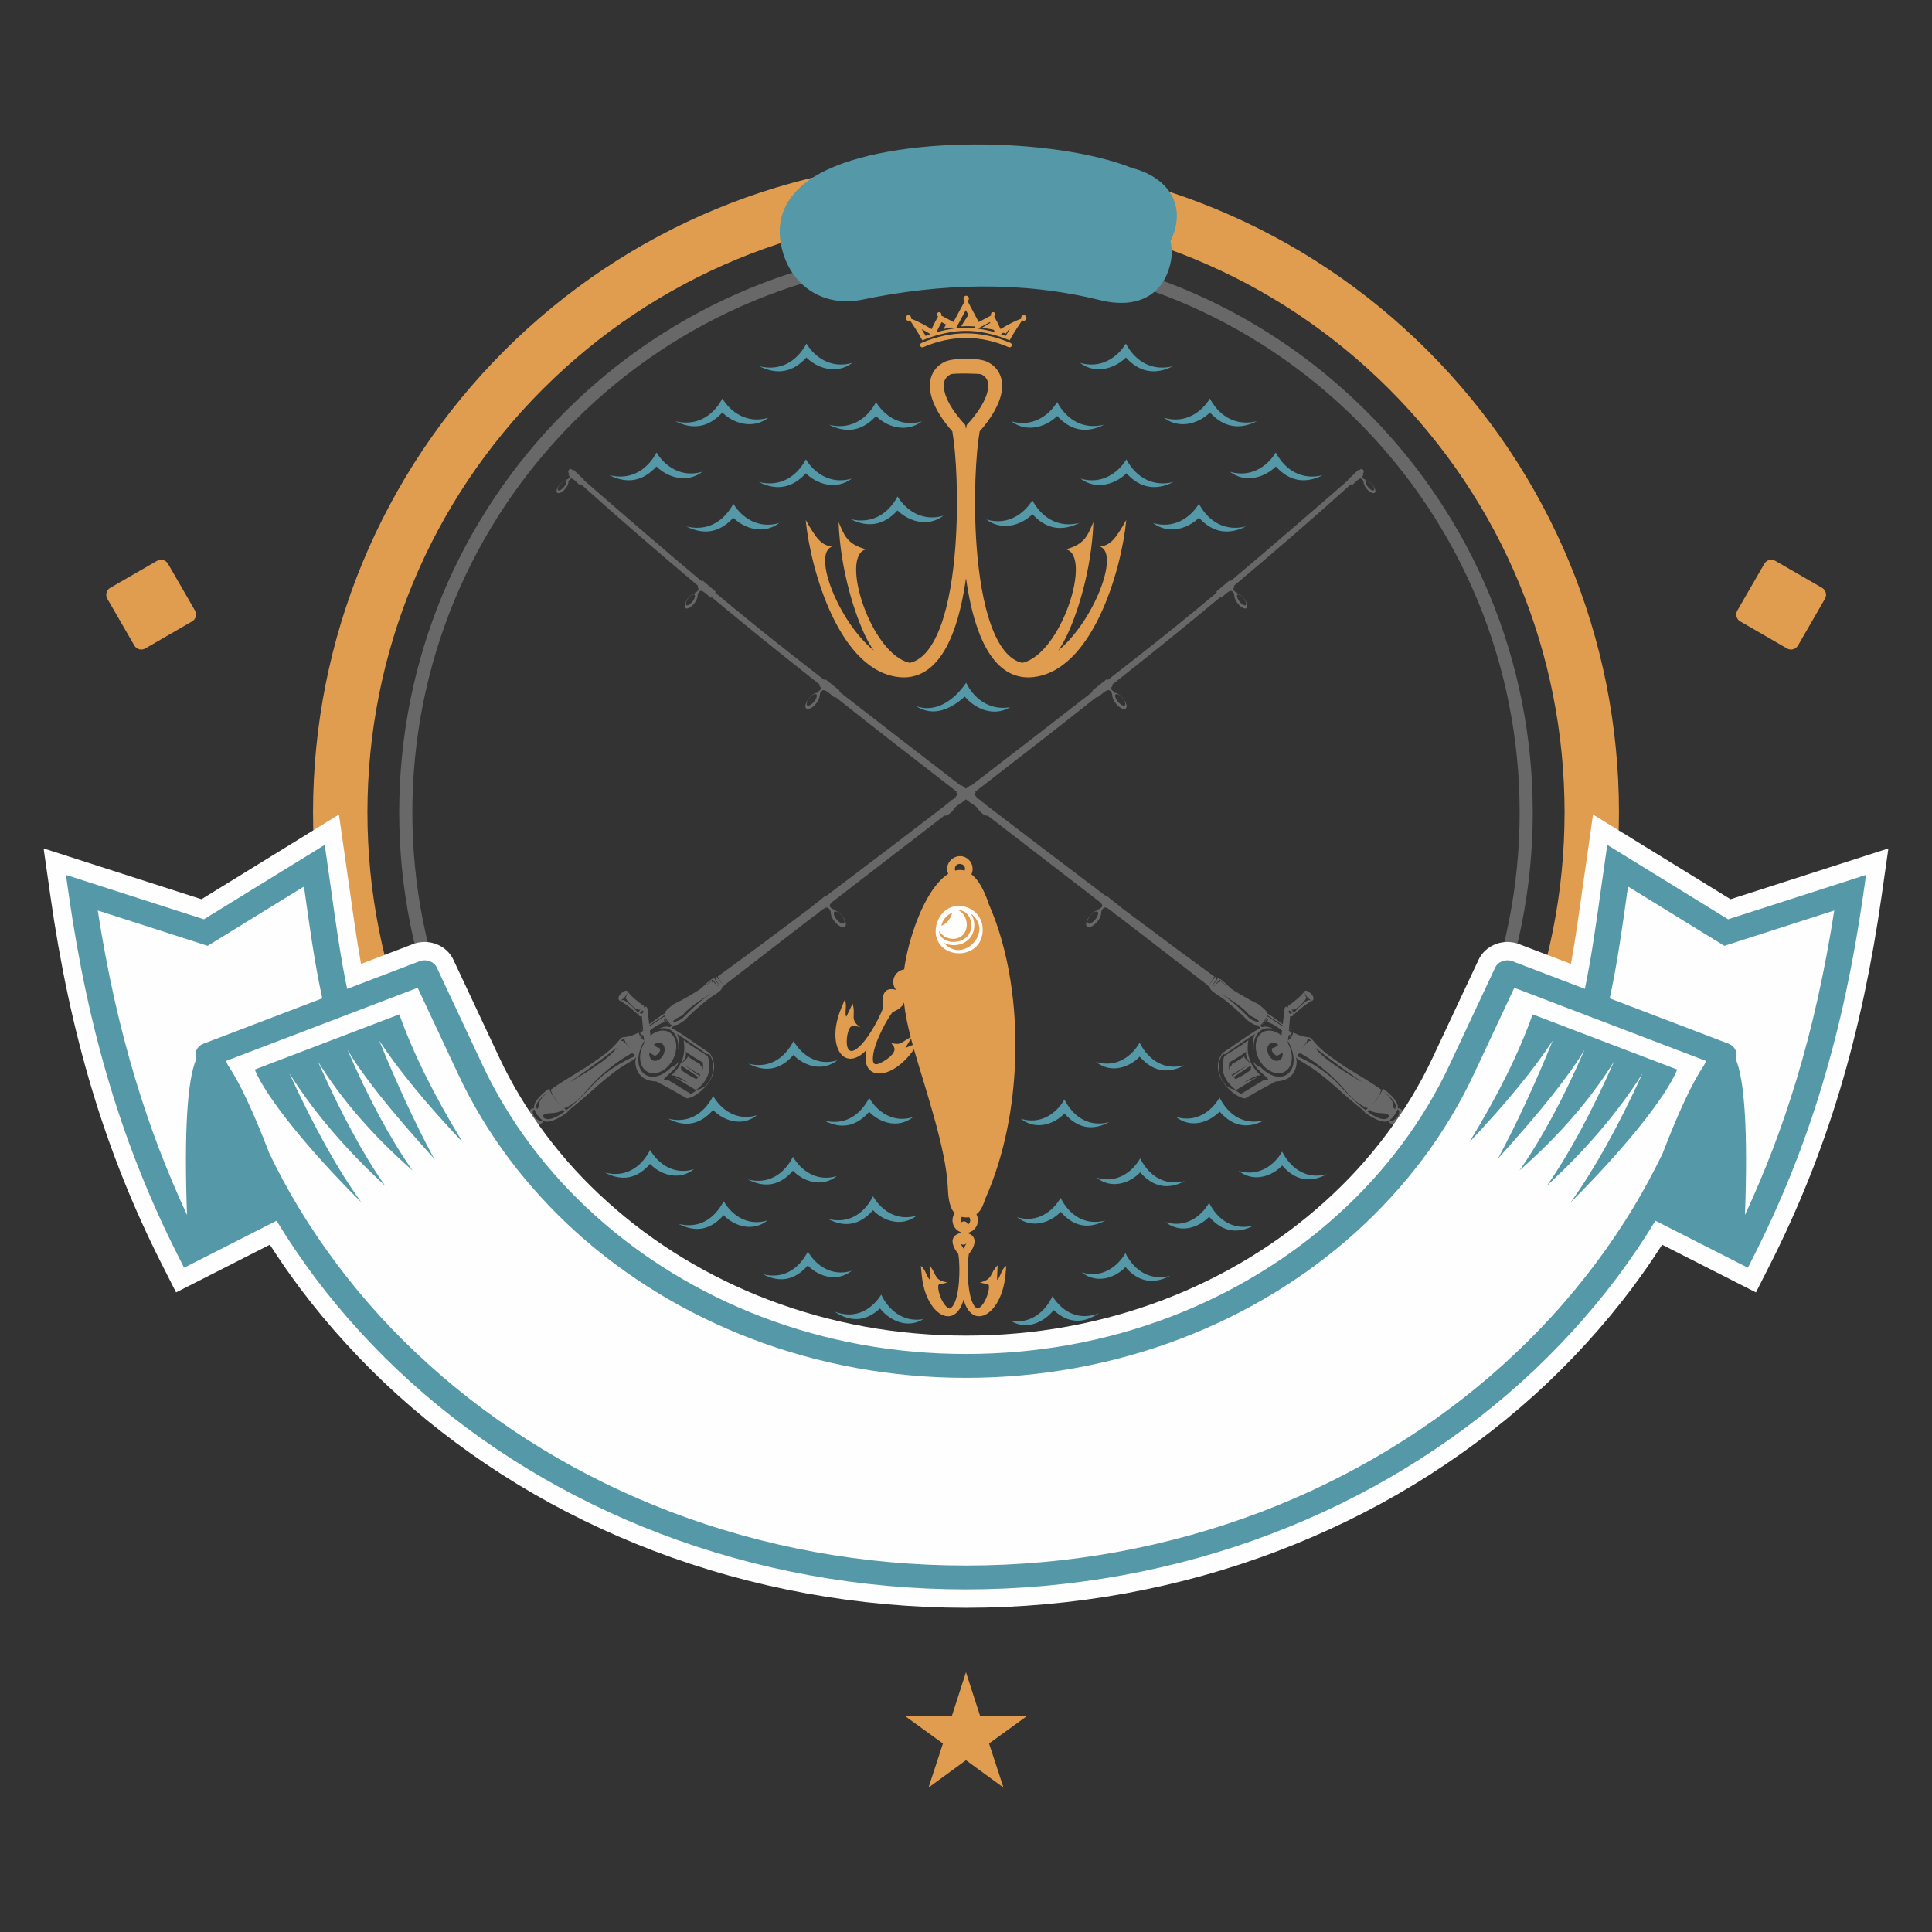 <?xml version="1.0" encoding="UTF-8"?> <!-- Creator: CorelDRAW 2019 (64-Bit Not for commercial use) --> <svg xmlns="http://www.w3.org/2000/svg" xmlns:xlink="http://www.w3.org/1999/xlink" xmlns:xodm="http://www.corel.com/coreldraw/odm/2003" xml:space="preserve" width="12in" height="12in" version="1.1" style="shape-rendering:geometricPrecision; text-rendering:geometricPrecision; image-rendering:optimizeQuality; fill-rule:evenodd; clip-rule:evenodd" viewBox="0 0 12000 12000"><rect x="0" y="0" width="12000" height="12000" fill="#333333" stroke="none"/> <defs> <style type="text/css"> <![CDATA[ .fil3 {fill:#FEFEFE} .fil2 {fill:#E19D4F} .fil0 {fill:#686868} .fil1 {fill:#5598A8} ]]> </style> </defs> <g id="Layer_x0020_1">  <g id="_2499422497184"> <path class="fil0" d="M3568.36 7477.76c-647.12,-647.07 -1007.17,-1516.5 -1007.17,-2431.63 0,-915.08 360.04,-1784.73 1007.17,-2431.64 646.91,-647.07 1516.35,-1007.32 2431.64,-1007.32 915.08,0 1784.51,360.25 2431.63,1007.32 646.91,646.91 1007.17,1516.56 1007.17,2431.64 0,915.13 -360.25,1784.56 -1007.17,2431.63 -647.12,647.07 -1516.56,1007.17 -2431.63,1007.17 -915.29,0 -1784.73,-360.09 -2431.64,-1007.17zm2431.64 1088.79c936.9,0 1827.04,-368.65 2489.22,-1031.2 662.55,-662.39 1030.99,-1552.32 1030.99,-2489.22 0,-937.11 -368.44,-1827.04 -1030.99,-2489.38 -662.18,-662.39 -1552.32,-1031.26 -2489.22,-1031.26 -936.9,0 -1827.04,368.87 -2489.43,1031.26 -662.34,662.34 -1030.99,1552.27 -1030.99,2489.38 0,936.9 368.65,1826.83 1030.99,2489.22 662.39,662.39 1552.53,1031.2 2489.43,1031.2l0 0z"></path> <path class="fil1" d="M4928.91 6465.95c47.5,82.94 145.92,158.96 272.45,119.45 -95.2,75.65 -210.58,32.44 -273.03,-32.81 -80.3,91.87 -173.49,109.99 -279.58,54.05 119.87,31.48 220.89,-25.52 280.16,-140.69zm189.87 493.7c119.87,31.7 220.67,-25.52 279.95,-140.53 47.7,82.94 145.92,158.81 272.5,119.45 -95.04,75.5 -210.43,32.23 -272.87,-32.96 -80.3,91.87 -173.5,109.94 -279.58,54.04l0 0zm-689.18 -152.26c47.71,82.89 145.71,158.96 272.45,119.45 -95.04,75.5 -210.58,32.23 -273.03,-32.81 -80.3,91.87 -173.5,109.78 -279.58,53.89 119.87,31.65 220.67,-25.57 280.16,-140.53l0 0zm495.92 377.58c47.71,82.94 145.92,158.81 272.66,119.45 -95.2,75.65 -210.58,32.44 -273.03,-32.81 -80.3,91.93 -173.5,109.78 -279.58,54.05 119.87,31.54 220.67,-25.68 279.95,-140.69l0 0zm-430.73 275.83c47.76,82.94 145.97,158.96 272.5,119.45 -95.25,75.7 -210.58,32.44 -273.03,-32.81 -80.35,91.93 -173.5,109.78 -279.58,54.04 119.87,31.54 220.89,-25.67 280.11,-140.69l0 0zm243.07 453.29c119.82,31.65 220.67,-25.57 279.9,-140.53 47.76,82.89 145.97,158.76 272.71,119.45 -95.26,75.5 -210.64,32.23 -273.08,-32.96 -80.3,91.87 -173.5,109.94 -279.53,54.05l0 0zm404.79 -343.14c120.03,31.7 220.83,-25.52 280.11,-140.53 47.7,82.73 145.97,158.96 272.5,119.29 -95.26,75.65 -210.64,32.44 -272.87,-32.81 -80.52,91.87 -173.71,109.94 -279.74,54.04l0 0zm-1384.58 -287.56c106.03,55.89 199.22,37.83 279.58,-54.05 62.44,65.19 177.78,108.46 272.81,32.76 -126.53,39.52 -224.74,-36.51 -272.44,-119.45 -59.28,115.17 -160.08,172.22 -279.95,140.74l0 0zm1977.45 909.85c-101.38,63.4 -212.85,6.34 -269.49,-66.14 -87.8,81.25 -182.27,87.75 -283.33,19.18 116.86,46.07 222.36,1.85 290.94,-105.08 40.63,88.12 132.19,175.71 261.88,152.04l0 0z"></path> <path class="fil2" d="M5779.48 2075.67c-10.25,3.54 -20.13,7.08 -30.01,10.83 -7.98,-14.16 -16.38,-28.16 -25.15,-42.11 18.86,9.67 37.46,20.29 55.16,31.28zm96.73 -59.81l-27.74 -14.9c-3.01,5.02 -5.81,10.25 -8.4,15.27 -8.56,15.48 -16.01,31.33 -23.3,47.55l0 0c35.02,-9.88 71.21,-17.91 107.14,-22.4l-13.79 -7.24c-16.59,2.59 -33.18,5.76 -49.56,9.67l0 -0.16c5.02,-9.51 10.09,-18.65 15.64,-27.79l0 0zm138.47 -60.17l-15.8 -29.64 -61.71 113.85c20.5,-2.22 40.84,-3.33 60.97,-3.17 20.13,-0.16 40.63,0.95 61.28,3.17l-6.71 -12.47c-9.51,-0.58 -19.02,-1.11 -28.32,-1.32 -18.07,-0.58 -36.56,-0.21 -54.78,0.95l45.06 -71.37 0 0zm136.46 50.08l-2.64 -5.02 -75.81 40.63c35.77,4.49 71.9,12.52 106.98,22.4l-0.21 0c-2.22,-5.07 -4.49,-10.09 -6.71,-15.11 -24.99,-6.18 -47.34,-8.56 -74.39,-12.47l52.78 -30.43 0 0zm96 66.57c5.55,-7.82 11.15,-15.85 16.74,-23.67 2.8,-1.69 5.6,-3.01 8.19,-4.49 -8.72,14 -17.33,28.16 -25.52,42.32 -9.88,-3.75 -19.76,-7.29 -29.8,-10.83 4.81,-2.96 9.88,-6.13 14.9,-9.09 5.02,2.01 10.41,3.91 15.48,5.76l0 0zm112.37 -115.01c9.3,0.37 16.75,8.4 16.38,18.07 -0.37,9.51 -8.35,17.17 -17.7,16.8 -3.33,0 -6.5,-1.11 -9.14,-3.17 -16.38,24.25 -50.3,75.12 -78.24,124.68 -95.62,-39.67 -191.41,-59.28 -270.65,-58.32 -78.98,-0.74 -174.98,18.81 -271.18,58.54 -27.37,-49.77 -60.76,-100.64 -76.97,-124.68 -2.75,2.01 -6.5,3.12 -10.25,3.12 -9.3,-0.16 -16.74,-8.35 -16.37,-18.07 0.37,-9.51 8.19,-17.12 17.7,-16.75 9.3,0.37 16.8,8.19 16.22,17.86 0,1.53 -0.21,3.01 -0.58,4.49 55.95,19.6 127.69,64.51 127.69,64.51 17.54,-39.73 30.01,-60.02 40.41,-79.04 -4.44,-2.43 -7.61,-7.29 -7.24,-12.84 0.16,-7.66 6.5,-13.84 14.16,-13.63 7.66,0.21 13.42,6.71 13.21,14.53 -0.16,2.27 -0.74,4.28 -1.64,5.97l76.76 41 70.84 -131.02c-5.44,-2.96 -8.77,-8.93 -8.61,-15.64 0.21,-9.72 8.24,-17.17 17.54,-16.96 9.3,0.37 16.8,8.4 16.43,18.07 -0.21,6.34 -3.75,11.73 -8.77,14.53l69.52 131.02 77.13 -41c-1.11,-2.06 -1.69,-4.49 -1.48,-6.87 0.16,-7.66 6.5,-13.84 14.16,-13.63 7.45,0.21 13.42,6.71 13.2,14.37 -0.16,5.39 -3.17,9.67 -7.45,12.1 10.25,18.81 22.56,39.31 39.52,78.82 0,0 72.32,-44.91 128.43,-64.3 -0.58,-1.85 -0.74,-3.7 -0.74,-5.6 0.53,-9.67 8.19,-17.33 17.7,-16.96l0 0zm-83.31 172.81c-91.87,-39.73 -184.11,-59.49 -276.04,-59.49 -92.03,0 -184.33,19.76 -276.57,59.65 -7.08,2.96 -10.62,11.36 -7.45,18.65 2.8,7.24 10.99,10.62 18.07,7.61 88.54,-38.2 177.24,-57.37 265.79,-57.37 88.49,0 176.87,19.18 265.21,57.37 7.08,3.01 15.27,-0.37 18.28,-7.61 2.96,-7.29 -0.21,-15.69 -7.29,-18.81l0 0z"></path> <path class="fil0" d="M8632.34 6956.48c20.5,-15.11 39.52,-41.21 47.33,-63.93 3.01,0 2.43,-2.06 8.03,2.22 5.39,4.28 4.49,27.2 -10.09,45.28 -14.32,18.12 -37.09,24.46 -42.11,20.34 -5.23,-3.91 -2.43,-2.22 -3.17,-3.91zm-513.99 -508.07c21.61,5.76 25.89,21.08 25.89,21.08 -12.1,-13.05 -25.73,2.96 -67.31,54.78 31.91,-40.1 52.41,-68.57 41.42,-75.86l0 0zm388.2 444.3c40.05,36.19 110.89,7.08 122.83,41.42 -21.82,36.13 -82.2,10.41 -136.83,-30.96l14 -10.46 0 0zm87.96 -111.05c51.61,35.39 65.98,64.82 68.94,69.68 7.29,11.36 7.66,24.25 0.95,38.41 -25.89,-23.3 14.16,-40.26 -69.89,-108.09l0 0zm-508.23 -234.68c108.62,62.66 183.96,133.08 232.56,184.54 52.78,55.52 97.68,120.03 167.95,147.98 2.96,1.32 5.97,2.43 9.14,3.33l-14 12.52c-63.19,-48.29 -131.02,-120.98 -166.63,-158.96 -86.48,-92.46 -203.87,-153.95 -259.61,-176.35 7.45,-16.96 17.54,-21.24 30.59,-13.05l0 0zm-514.04 -453.81c-14.74,19.97 -28.53,29.64 -37.62,36.19 14.32,-12.68 34.81,-37.88 37.46,-46.81 18.23,14.9 36.35,31.12 54.2,48.44 -31.12,-25.52 -46.76,-38.2 -46.76,-38.2 1.11,9.35 -8.77,9.88 -7.29,0.37l0 0zm359.35 465.02c13.42,-6.34 24.94,-13.63 34.66,-21.82 2.43,15.32 -0.21,30.01 -8.4,40.26 -15.64,19.6 -45.49,15.85 -66.72,-8.4 -21.45,-24.2 -25.89,-59.59 -10.41,-79.35 13.58,-17.17 38.2,-16.43 58.48,0.37 -9.67,10.25 -22.56,17.7 -38.2,22.35 -4.28,18.65 5.97,34.13 30.59,46.59l0 0zm197.38 -347.04c-11.94,1.11 -69.9,47.7 -89.28,78.67 -7.45,-4.65 -14.9,-13.21 -17.33,-19.39 23.67,8.93 72.85,-39.15 92.4,-72.11 -6.5,-12.31 -11.15,-23.3 -9.83,-32.65 0.9,14.95 27.21,46.6 43.8,47.39 0,0 -6.34,2.96 -19.76,-1.9l0 0zm-111.1 87.43c-5.23,-2.43 -11.57,-5.81 -15.85,-15.11 6.92,-7.45 8.56,-9.3 7.82,-8.19 4.86,8.19 10.46,11.57 16.43,15.64 0,0 -4.65,3.17 -8.4,7.66l0 0zm-248.62 320.37c1.48,8.03 1.69,14.74 -0.37,22.19 -4.12,15.48 -77.19,52.57 -93.78,61.7 -13.79,-12.89 -21.61,-19.6 -30.38,-33.18 1.9,2.22 3.75,4.28 5.6,6.34l102.91 -63.03 -96.36 68.41c2.8,2.43 5.97,4.49 8.93,6.34 41.94,-27.58 85.9,-59.12 103.44,-68.79l0 0zm-41.37 -57.8c0,0 -27.79,22.56 -77.71,48.66 -1.32,0.74 4.65,3.91 -2.06,9.14 -6.34,5.02 -7.45,0.58 -7.82,1.48 -3.38,13.05 -3.54,27.42 1.11,43.27 -7.82,-22.93 -11.57,-40.1 -5.76,-64.87 70.43,-40.05 104.34,-66.73 104.34,-66.73 -5.02,38.41 14.16,48.45 27.21,78.82 -16.22,-26.46 -36.51,-32.22 -39.31,-49.76l0 0zm1.85 160.87l84.05 -33.76c0,0 -45.49,27.42 -136.25,82.05 -76.24,-56.48 -100.65,-126.74 -73.22,-210.64 35.24,-22.93 88.33,-53.83 149.46,-98.21 -15.85,90.24 13.42,161.61 76.61,217.5 0,0 -11.94,1.48 -20.87,1.69 -9.67,4.07 -44.01,16.22 -79.77,41.37l0 0zm87.22 -375.73c-4.12,1.69 -15.48,-0.58 -31.85,-7.66 -14.37,-5.97 -26.31,-14.53 -34.29,-23.67 -77.19,-79.19 -126.74,-116.86 -168.48,-144.59 97.26,59.28 156.54,104.34 177.77,135.67 13.26,6.13 24.25,11.73 33.39,16.75 16.75,9.72 24.57,16.8 25.15,20.71 -0.58,1.11 -1.11,1.85 -1.69,2.8l0 0zm182.85 118.71c9.3,18.81 16.59,35.24 22.72,49.77 52.93,151.36 -71.38,239.11 -194,112 -10.99,0.58 -25.94,-10.25 -44.17,-32.44 3.7,21.29 31.12,53.31 81.99,96.57 17.54,16.75 12.1,22.56 -16.38,17.33 0,0 -45.49,27.74 -136.46,83.31 13.79,15.27 -16.59,-2.43 -48.44,-24.25 -12.68,-1.32 -36.72,-12.84 -50.14,-25.52 -7.45,-8.77 -14.37,-18.07 -20.5,-28.31 -5.02,-8.4 -9.72,-17.17 -13.63,-26.31 -17.11,-44.69 -14.53,-94.09 9.14,-133.08 10.25,-9.3 15.48,-10.78 15.85,-4.07 116.12,-82.94 190.08,-128.43 190.08,-128.43 -14.16,24.04 -16.59,65.24 -8.35,101.01 -9.51,-94.3 48.23,-157.65 123.2,-129.91 -29.27,-16.38 -47.92,-20.29 -70.63,-12.47l-15.11 -10.46c13.42,-7.24 45.12,-48.61 48.44,-63.19 0,0 31.12,21.82 93.35,61.92l-0.74 6.87 -90.92 -61.49c-8.77,17.7 -22.19,35.61 -40.1,53.67 10.46,-7.82 21.45,-19.39 38.04,-40.63 2.43,-4.28 6.34,5.76 -2.8,20.71 30.22,8.72 65.78,30.91 92.82,53.31l-3.38 31.28c-47.7,-40.05 -106.19,-42.11 -138.47,-1.69 -36.5,46.07 -25.73,129.54 24.41,186.59 50.13,56.85 120.4,65.78 156.96,19.76 30.91,-38.99 27.94,-104.55 -3.91,-158.44l1.11 -13.42 0 0zm-1227.46 -778.46c16.59,-19.6 36.5,-30 45.12,-23.14 8.19,6.92 1.63,28.69 -14.95,48.29 -16.38,19.92 -36.51,30.17 -44.91,23.3 -8.19,-6.92 -1.69,-28.53 14.74,-48.45l0 0zm-893.31 -688.86c15.32,-19.39 34.13,-29.85 42.16,-23.67 7.82,6.34 1.85,27 -13.63,46.39 -15.27,19.39 -34.13,29.85 -42.11,23.67 -7.82,-6.34 -1.69,-27.21 13.58,-46.39l0 0zm-851 -662.39c15.69,-19.02 34.71,-29.27 42.53,-22.93 7.61,6.55 1.11,27.05 -14.37,46.23 -15.85,19.02 -34.87,29.06 -42.69,22.77 -7.61,-6.34 -1.27,-27.05 14.53,-46.07l0 0zm-752.36 -620.44c14.16,-17.86 31.28,-27.21 38.2,-21.03 7.08,6.13 1.11,25.31 -12.84,43.22 -14.37,17.7 -31.54,27.2 -38.41,21.24 -7.08,-6.13 -1.11,-25.52 13.05,-43.43l0 0zm-796 -707.46c13.05,-14.53 28.32,-21.82 34.08,-16.22 5.81,5.6 -0.16,22.19 -13.42,36.88 -13.2,14.74 -28.53,22.03 -34.29,16.43 -5.76,-5.81 0.37,-22.19 13.63,-37.09l0 0zm4690.68 3500.45c72.48,58.17 170.54,130.12 293.9,215.65 -167.37,-95.78 -265.37,-167.74 -293.9,-215.65l0 0zm169.96 108.15c-102.86,-71.22 -137.15,-94.52 -193.1,-163.46 -17.85,-20.71 -33.33,2.06 -114.06,-39.15 -5.18,17.33 -14.53,34.87 -33.34,49.56l2.8 -29.64c12.68,-11.73 17.11,-8.72 3.54,14.37 11.73,-14.74 17.33,-25.89 16.74,-33.76l-17.7 -11.89 0.74 -8.77c6.34,3.91 12.68,8.03 19.39,11.94 0,0 -6.34,-4.86 -19.02,-14.74l6.92 -79.78c13.79,6.55 24.99,-4.12 17.7,-17.54 2.96,1.9 6.13,3.75 9.51,5.44 40.41,-38.78 85.16,-72.54 112,-84.05 11.2,-10.25 5.97,-27.05 -7.82,-41.21 -9.51,-9.67 -27.95,-24.41 -39.15,-19.18 -26.63,34.29 -64.66,67.25 -105.29,93.72 0,3.75 0.37,7.29 1.11,10.62 -13.79,-11.89 -21.82,-6.5 -23.83,15.85l-9.72 87.07c-19.18,-14.16 -43.59,-31.7 -72.85,-52.41 -9.72,-6.71 -16.8,-11.15 -23.14,-13.21 -1.11,-17.91 -42.48,-47.18 -52.94,-56.85 -73.07,-35.61 -141.27,-77.56 -163.99,-92.61 -22.19,-14.95 -72.69,-74.39 -91.13,-69.74 -8.56,15.69 -21.24,31.85 -38.41,48.44 16.43,-20.13 27.21,-36.87 32.6,-50.67 -2.22,-1.48 -5.55,-3.75 -9.83,-7.08l-0.95 0.16c-8.4,15.11 -20.71,30.75 -37.09,46.6 15.64,-19.39 26.47,-35.61 32.07,-49.03 -141.11,-101.75 -338.64,-248.04 -572.21,-423.59l-0.16 -0.21c-31.86,-26.47 -67.09,-52.35 -95.78,-76.97 -0.21,-0.16 -1.32,0.74 -3.01,2.8 -242.28,-182.64 -517.74,-392.11 -806.25,-613.15 0.37,-2.43 0.37,-4.65 -0.37,-6.34 -30.22,-23.88 -63.39,-47.18 -90.39,-69.31 -0.37,-0.21 -1.69,0.9 -3.54,3.33 -248.25,-190.82 -504.69,-388.78 -756.48,-584.83 0.9,-3.01 1.11,-5.97 0.16,-8.19 -29.64,-24.41 -62.44,-48.5 -89.07,-71 -0.37,-0.21 -2.43,2.01 -5.6,5.76 -71.96,-56.11 -143.33,-111.84 -213.96,-167.16 -147.03,-115.01 -302.83,-241.91 -462.59,-374.99 1.11,-3.17 1.32,-6.18 0.37,-8.61 -26.63,-23.3 -56.11,-46.17 -80.15,-67.83 -0.37,-0.16 -2.43,1.9 -5.02,5.44 -242.65,-203.71 -492.01,-419.37 -730.76,-627.15 0.16,-1.32 0.16,-2.43 -0.21,-3.54 -21.98,-21.66 -46.38,-43.06 -66.14,-63.03 -0.37,-0.16 -2.06,1.48 -4.65,4.49l-9.51 -8.4c-15.48,0 -21.29,16.8 -14.74,26.1l5.23 4.65c-3.38,3.91 -5.97,6.71 -6.34,6.55 14.16,11.36 3.7,26.63 -17.54,31.12 4.49,0 8.03,1.32 10.62,4.28 -9.67,-5.39 -29.64,4.12 -46.39,22.72 -18.07,20.34 -25.73,43.64 -17.17,52.04 8.61,8.56 30.22,-0.95 48.29,-21.29 10.83,-11.89 17.91,-25.15 20.13,-35.56l1.69 -4.33c-2.43,-9.3 8.19,-26.26 18.65,-26.63 10.41,-0.37 28.31,18.07 50.08,39.89 1.9,0.95 5.44,-0.74 9.51,-4.12 242.87,218.61 494.65,435.59 727.43,630.91 -3.17,3.91 -5.18,6.5 -5.76,6.34 17.33,12.1 6.34,30.38 -17.7,36.87 5.23,-0.37 9.3,0.95 12.31,4.12 -11.41,-5.6 -33.55,6.87 -51.67,29.43 -19.33,24.41 -26.63,51.67 -16.17,60.76 10.41,9.35 34.66,-3.17 54.05,-27.57 11.73,-14.53 18.96,-30.17 20.66,-42.32l1.69 -5.02c-3.38,-10.62 7.82,-30.75 19.55,-31.86 11.94,-1.11 33.76,18.81 60.39,42.48 1.53,0.58 4.12,-0.37 7.08,-2.59 169.43,141.06 326.76,268.91 460.15,375.36 77.56,61.49 148.03,117.6 213.96,169.96 -3.17,3.75 -5.39,6.18 -5.76,5.97 19.18,12.68 6.92,32.07 -19.76,39.31 5.76,-0.37 10.25,0.95 13.79,4.49 -12.84,-5.97 -37.46,7.29 -57.37,31.49 -21.66,26.1 -29.64,55.21 -18.12,64.67 11.78,9.72 38.62,-3.7 60.22,-29.8 12.84,-15.64 20.87,-32.23 22.72,-45.12l1.9 -5.39c-3.75,-11.2 8.56,-32.6 21.77,-34.13 13.26,-1.27 37.3,19.6 67.09,44.38 1.48,0.58 3.91,-0.21 6.92,-2.06 266.69,211.17 463.69,364.58 754.63,589.11 -2.27,2.8 -3.75,4.49 -4.12,4.33 19.39,12.26 7.45,32.02 -19.02,39.68 5.81,-0.58 10.25,0.74 13.79,4.12 -12.84,-5.6 -37.09,8.19 -56.64,32.59 -21.08,26.47 -28.69,55.74 -16.96,65.04 11.73,9.51 38.57,-4.44 59.65,-30.91 12.47,-15.85 20.29,-32.65 21.98,-45.49l1.69 -5.6c-3.91,-10.99 8.03,-32.6 21.24,-34.29 13.21,-1.69 37.67,18.81 67.83,43.06 0.95,0.53 2.22,0.16 3.75,-0.37 204.45,157.65 456.24,351.48 801.97,618.02 -0.95,0.9 -1.53,1.48 -1.69,1.32 20.5,13.95 7.82,34.07 -20.34,41.15 5.97,-0.37 10.83,1.32 14.58,4.86 -13.63,-6.55 -39.52,7.08 -60.6,32.23 -22.56,27.2 -30.74,57.58 -18.44,68.04 12.68,10.25 41,-3.17 63.71,-30.59 13.42,-16.01 21.82,-33.34 23.67,-46.97l1.69 -5.76c-3.91,-11.73 8.93,-34.13 22.72,-35.4 14.21,-1.16 40.1,21.39 72.17,48.23 0.74,0.37 1.64,0.37 2.8,0 166.05,128.22 352.8,272.29 564.5,435.59 -0.37,0.74 -0.53,1.48 -0.74,2.22 0.58,0.58 13.79,5.97 12.89,11.57 2.59,23.09 51.24,44.17 90.55,74.7 39.3,30.8 123.94,104.18 136.04,123.04 23.14,16.59 49.76,37.99 70.84,35.61 2.8,5.18 9.14,9.51 17.91,16.59 -3.54,1.64 -7.08,3.54 -11.04,5.76 -67.83,38.2 -157.28,106.03 -226.22,150.04 -41.21,55.37 -35.08,118.34 -0.74,174.81 11.73,19.18 26.04,35.98 41,49.4 30.17,30.91 72.7,56.85 100.06,58.11 117.81,-67.99 190.08,-105.08 190.08,-105.08 80.52,-4.28 123.94,-43.43 130.65,-117.81 0,-9.88 -1.48,-20.87 -4.81,-33.18 3.91,5.44 8.19,9.88 13.42,14 79.77,48.81 86.48,48.24 182.79,126.37 39.15,31.65 139.79,127.27 227.75,193.84 1.91,1.27 0,5.92 1.91,7.45 58.69,43.58 120.4,71 149.83,53.46 2.06,6.18 -0.74,6.71 10.83,15.48 11.52,8.56 47.12,5.23 66.14,-18.44 18.81,-23.88 14,-58.38 2.06,-67.46 -11.94,-9.35 -13.79,-6.92 -21.98,-6.55 7.45,-34.5 -34.34,-80.14 -87.65,-120.03 -4.28,3.01 -7.08,3.17 -8.35,5.97 -10.46,22.56 -33.02,63.4 -71.74,97.68 34.29,-33.02 55.89,-65.61 65.04,-100.11 -82.05,-58.91 -192.94,-120.4 -238.95,-152.05l0 0z"></path> <path class="fil0" d="M3367.61 6956.48c-20.66,-15.11 -39.68,-41.21 -47.34,-63.93 -3.17,0 -2.37,-2.06 -7.98,2.22 -5.6,4.28 -4.49,27.2 9.88,45.28 14.53,18.12 37.09,24.46 42.27,20.34 5.23,-3.91 2.43,-2.22 3.17,-3.91zm513.88 -508.07c-21.45,5.76 -25.94,21.08 -25.94,21.08 12.1,-13.05 25.73,2.96 67.3,54.78 -31.91,-40.1 -52.41,-68.57 -41.37,-75.86l0 0zm-388.25 444.3c-39.89,36.19 -110.68,7.08 -122.83,41.42 22.03,36.13 82.2,10.41 136.99,-30.96l-14.16 -10.46 0 0zm-87.75 -111.05c-51.67,35.39 -65.98,64.82 -69,69.68 -7.24,11.36 -7.61,24.25 -1.11,38.41 26.1,-23.3 -14.16,-40.26 70.11,-108.09l0 0zm508.23 -234.68c-108.67,62.66 -183.96,133.08 -232.61,184.54 -52.72,55.52 -97.63,120.03 -167.89,147.98 -3.17,1.32 -6.18,2.43 -9.35,3.33l14 12.52c63.19,-48.29 131.18,-120.98 166.63,-158.96 86.64,-92.46 204.24,-153.95 259.77,-176.35 -7.45,-16.96 -17.7,-21.24 -30.54,-13.05l0 0zm513.83 -453.81c14.74,19.97 28.53,29.64 37.67,36.19 -14.21,-12.68 -34.71,-37.88 -37.51,-46.81 -18.07,14.9 -36.13,31.12 -54.04,48.44 31.17,-25.52 46.81,-38.2 46.81,-38.2 -1.11,9.35 8.56,9.88 7.08,0.37l0 0zm-359.14 465.02c-13.42,-6.34 -24.99,-13.63 -34.66,-21.82 -2.43,15.32 0.16,30.01 8.35,40.26 15.48,19.6 45.33,15.85 66.72,-8.4 21.29,-24.2 25.94,-59.59 10.25,-79.35 -13.57,-17.17 -38.19,-16.43 -58.32,0.37 9.72,10.25 22.4,17.7 38.04,22.35 4.28,18.65 -5.97,34.13 -30.38,46.59l0 0zm-197.38 -347.04c11.94,1.11 69.9,47.7 89.28,78.67 7.45,-4.65 14.69,-13.21 17.12,-19.39 -23.67,8.93 -72.85,-39.15 -92.4,-72.11 6.5,-12.31 11.15,-23.3 9.88,-32.65 -0.95,14.95 -27.26,46.6 -43.8,47.39 0,0 6.29,2.96 19.92,-1.9l0 0zm110.89 87.43c5.39,-2.43 11.73,-5.81 16.01,-15.11 -6.87,-7.45 -8.72,-9.3 -7.82,-8.19 -5.02,8.19 -10.62,11.57 -16.38,15.64 0,0 4.44,3.17 8.19,7.66l0 0zm248.62 320.37c-1.48,8.03 -1.48,14.74 0.37,22.19 4.28,15.48 77.19,52.57 93.93,61.7 13.63,-12.89 21.45,-19.6 30.22,-33.18 -1.69,2.22 -3.54,4.28 -5.6,6.34l-102.92 -63.03 96.57 68.41c-3.01,2.43 -5.97,4.49 -9.14,6.34 -41.74,-27.58 -85.74,-59.12 -103.44,-68.79l0 0zm41.57 -57.8c0,0 27.74,22.56 77.72,48.66 1.32,0.74 -4.65,3.91 1.85,9.14 6.55,5.02 7.66,0.58 7.82,1.48 3.54,13.05 3.75,27.42 -0.9,43.27 7.45,-22.93 11.36,-40.1 5.76,-64.87 -70.43,-40.05 -104.39,-66.73 -104.39,-66.73 5.07,38.41 -14.32,48.45 -27.37,78.82 16.38,-26.46 36.5,-32.22 39.52,-49.76l0 0zm-1.9 160.87l-84.05 -33.76c0,0 45.33,27.42 136.09,82.05 76.23,-56.48 100.8,-126.74 73.22,-210.64 -35.03,-22.93 -88.33,-53.83 -149.46,-98.21 16.01,90.24 -13.42,161.61 -76.44,217.5 0,0 11.78,1.48 20.71,1.69 9.88,4.07 44.01,16.22 79.93,41.37l0 0zm-87.22 -375.73c4.12,1.69 15.48,-0.58 31.91,-7.66 14.32,-5.97 26.1,-14.53 34.29,-23.67 77.13,-79.19 126.74,-116.86 168.27,-144.59 -97.1,59.28 -156.33,104.34 -177.78,135.67 -13.05,6.13 -24.25,11.73 -33.18,16.75 -16.8,9.72 -24.62,16.8 -25.36,20.71 0.74,1.11 1.32,1.85 1.85,2.8l0 0zm-182.79 118.71c-9.51,18.81 -16.59,35.24 -22.77,49.77 -52.94,151.36 71.22,239.11 193.83,112 11.2,0.58 25.94,-10.25 44.38,-32.44 -3.91,21.29 -31.33,53.31 -82.2,96.57 -17.33,16.75 -11.73,22.56 16.43,17.33 0,0 45.43,27.74 136.41,83.31 -13.63,15.27 16.74,-2.43 48.44,-24.25 12.89,-1.32 36.72,-12.84 50.35,-25.52 7.24,-8.77 14.16,-18.07 20.29,-28.31 5.23,-8.4 9.72,-17.17 13.63,-26.31 17.12,-44.69 14.53,-94.09 -8.98,-133.08 -10.25,-9.3 -15.43,-10.78 -16.01,-4.07 -115.91,-82.94 -189.93,-128.43 -189.93,-128.43 14,24.04 16.59,65.24 8.19,101.01 9.51,-94.3 -48.08,-157.65 -122.99,-129.91 29.06,-16.38 47.92,-20.29 70.63,-12.47l14.9 -10.46c-13.42,-7.24 -44.91,-48.61 -48.44,-63.19 0,0 -30.96,21.82 -93.35,61.92l0.9 6.87 90.98 -61.49c8.77,17.7 21.98,35.61 40.04,53.67 -10.62,-7.82 -21.4,-19.39 -37.98,-40.63 -2.43,-4.28 -6.55,5.76 2.59,20.71 -30.17,8.72 -65.61,30.91 -92.98,53.31l3.54 31.28c47.87,-40.05 106.24,-42.11 138.47,-1.69 36.72,46.07 25.73,129.54 -24.41,186.59 -49.98,56.85 -120.4,65.78 -156.75,19.76 -31.12,-38.99 -27.95,-104.55 3.91,-158.44l-1.11 -13.42 0 0zm1227.26 -778.46c-16.38,-19.6 -36.51,-30 -44.91,-23.14 -8.4,6.92 -1.85,28.69 14.74,48.29 16.37,19.92 36.72,30.17 44.91,23.3 8.19,-6.92 1.85,-28.53 -14.74,-48.45l0 0zm893.47 -688.86c-15.43,-19.39 -34.29,-29.85 -42.11,-23.67 -8.03,6.34 -1.85,27 13.42,46.39 15.48,19.39 34.29,29.85 42.11,23.67 7.82,-6.34 1.9,-27.21 -13.42,-46.39l0 0zm851 -662.39c-15.64,-19.02 -34.66,-29.27 -42.69,-22.93 -7.61,6.55 -1.11,27.05 14.53,46.23 15.85,19.02 34.87,29.06 42.53,22.77 7.82,-6.34 1.27,-27.05 -14.37,-46.07l0 0zm752.41 -620.44c-14.16,-17.86 -31.33,-27.21 -38.41,-21.03 -6.87,6.13 -1.11,25.31 13.05,43.22 14.16,17.7 31.33,27.2 38.2,21.24 7.08,-6.13 1.32,-25.52 -12.84,-43.43l0 0zm796 -707.46c-13.05,-14.53 -28.53,-21.82 -34.29,-16.22 -5.6,5.6 0.37,22.19 13.42,36.88 13.21,14.74 28.69,22.03 34.29,16.43 5.97,-5.81 -0.21,-22.19 -13.42,-37.09l0 0zm-4690.68 3500.45c-72.69,58.17 -170.75,130.12 -294.11,215.65 167.37,-95.78 265.42,-167.74 294.11,-215.65l0 0zm-170.17 108.15c103.07,-71.22 137.36,-94.52 193.25,-163.46 17.7,-20.71 33.39,2.06 114.06,-39.15 5.07,17.33 14.37,34.87 33.18,49.56l-2.59 -29.64c-12.68,-11.73 -17.17,-8.72 -3.54,14.37 -11.94,-14.74 -17.54,-25.89 -16.8,-33.76l17.54 -11.89 -0.74 -8.77c-6.18,3.91 -12.68,8.03 -19.23,11.94 0,0 6.18,-4.86 19.02,-14.74l-7.08 -79.78c-13.58,6.55 -24.78,-4.12 -17.7,-17.54 -2.96,1.9 -6.13,3.75 -9.51,5.44 -40.42,-38.78 -85.17,-72.54 -112,-84.05 -11.2,-10.25 -5.97,-27.05 7.82,-41.21 9.51,-9.67 28.16,-24.41 39.3,-19.18 26.47,34.29 64.72,67.25 105.13,93.72 0.21,3.75 -0.16,7.29 -1.11,10.62 14,-11.89 21.98,-6.5 24.04,15.85l9.72 87.07c19.18,-14.16 43.37,-31.7 72.85,-52.41 9.67,-6.71 16.75,-11.15 22.93,-13.21 1.27,-17.91 42.69,-47.18 53.09,-56.85 73.06,-35.61 141.27,-77.56 163.83,-92.61 22.35,-14.95 72.7,-74.39 91.34,-69.74 8.56,15.69 21.24,31.85 38.2,48.44 -16.43,-20.13 -27.2,-36.87 -32.59,-50.67 2.38,-1.48 5.76,-3.75 9.88,-7.08l0.9 0.16c8.4,15.11 20.87,30.75 37.09,46.6 -15.64,-19.39 -26.26,-35.61 -31.85,-49.03 141.06,-101.75 338.43,-248.04 572,-423.59l0.16 -0.21c32.07,-26.47 67.1,-52.35 95.83,-76.97 0.37,-0.16 1.27,0.74 3.12,2.8 242.33,-182.64 517.8,-392.11 806.09,-613.15 -0.37,-2.43 -0.16,-4.65 0.58,-6.34 30.01,-23.88 63.19,-47.18 90.39,-69.31 0.16,-0.21 1.48,0.9 3.33,3.33 248.46,-190.82 504.9,-388.78 756.48,-584.83 -0.74,-3.01 -0.9,-5.97 -0.16,-8.19 29.8,-24.41 62.61,-48.5 89.28,-71 0.37,-0.21 2.43,2.01 5.39,5.76 72.11,-56.11 143.49,-111.84 214.12,-167.16 147.08,-115.01 302.88,-241.91 462.59,-374.99 -1.11,-3.17 -1.48,-6.18 -0.53,-8.61 26.63,-23.3 56.26,-46.17 80.3,-67.83 0.37,-0.16 2.27,1.9 5.07,5.44 242.65,-203.71 492.01,-419.37 730.75,-627.15 -0.21,-1.32 -0.21,-2.43 0,-3.54 22.19,-21.66 46.6,-43.06 66.35,-63.03 0.16,-0.16 1.85,1.48 4.65,4.49l9.3 -8.4c15.69,0 21.29,16.8 14.95,26.1l-5.44 4.65c3.54,3.91 6.18,6.71 6.55,6.55 -14.37,11.36 -3.91,26.63 17.33,31.12 -4.49,0 -8.03,1.32 -10.46,4.28 9.72,-5.39 29.48,4.12 46.22,22.72 18.07,20.34 25.94,43.64 17.33,52.04 -8.56,8.56 -30.38,-0.95 -48.44,-21.29 -10.83,-11.89 -17.91,-25.15 -20.13,-35.56l-1.48 -4.33c2.22,-9.3 -8.4,-26.26 -18.65,-26.63 -10.62,-0.37 -28.31,18.07 -50.3,39.89 -1.69,0.95 -5.44,-0.74 -9.51,-4.12 -242.86,218.61 -494.5,435.59 -727.27,630.91 3.01,3.91 5.07,6.5 5.6,6.34 -17.33,12.1 -6.34,30.38 17.7,36.87 -5.02,-0.37 -9.3,0.95 -12.31,4.12 11.57,-5.6 33.55,6.87 51.67,29.43 19.33,24.41 26.84,51.67 16.22,60.76 -10.3,9.35 -34.71,-3.17 -54.1,-27.57 -11.52,-14.53 -18.97,-30.17 -20.66,-42.32l-1.48 -5.02c3.17,-10.62 -8.03,-30.75 -19.76,-31.86 -11.94,-1.11 -33.76,18.81 -60.38,42.48 -1.54,0.58 -4.12,-0.37 -7.08,-2.59 -169.43,141.06 -326.54,268.91 -460.15,375.36 -77.34,61.49 -147.98,117.6 -213.81,169.96 3.17,3.75 5.44,6.18 5.6,5.97 -19.02,12.68 -6.71,32.07 19.76,39.31 -5.6,-0.37 -10.25,0.95 -13.63,4.49 12.68,-5.97 37.3,7.29 57.43,31.49 21.45,26.1 29.43,55.21 17.91,64.67 -11.57,9.72 -38.41,-3.7 -60.02,-29.8 -12.89,-15.64 -20.87,-32.23 -22.93,-45.12l-1.69 -5.39c3.54,-11.2 -8.77,-32.6 -21.98,-34.13 -13.26,-1.27 -37.3,19.6 -67.09,44.38 -1.48,0.58 -3.91,-0.21 -6.71,-2.06 -266.9,211.17 -463.69,364.58 -754.63,589.11 2.22,2.8 3.54,4.49 3.91,4.33 -19.18,12.26 -7.45,32.02 19.02,39.68 -5.6,-0.58 -10.25,0.74 -13.79,4.12 12.84,-5.6 37.24,8.19 56.85,32.59 21.02,26.47 28.47,55.74 16.74,65.04 -11.73,9.51 -38.41,-4.44 -59.43,-30.91 -12.68,-15.85 -20.34,-32.65 -22.19,-45.49l-1.48 -5.6c3.91,-10.99 -8.19,-32.6 -21.24,-34.29 -13.26,-1.69 -37.88,18.81 -67.89,43.06 -0.9,0.53 -2.22,0.16 -3.7,-0.37 -204.45,157.65 -456.46,351.48 -801.97,618.02 0.74,0.9 1.48,1.48 1.48,1.32 -20.5,13.95 -7.82,34.07 20.5,41.15 -5.97,-0.37 -10.99,1.32 -14.53,4.86 13.63,-6.55 39.52,7.08 60.39,32.23 22.72,27.2 30.96,57.58 18.44,68.04 -12.47,10.25 -40.78,-3.17 -63.56,-30.59 -13.42,-16.01 -21.76,-33.34 -23.67,-46.97l-1.85 -5.76c3.91,-11.73 -8.77,-34.13 -22.72,-35.4 -14.21,-1.16 -40.1,21.39 -71.96,48.23 -0.74,0.37 -1.85,0.37 -2.8,0 -166.26,128.22 -353.02,272.29 -564.55,435.59 0.21,0.74 0.37,1.48 0.74,2.22 -0.74,0.58 -13.79,5.97 -13.2,11.57 -2.43,23.09 -50.88,44.17 -90.19,74.7 -39.36,30.8 -123.94,104.18 -136.09,123.04 -23.09,16.59 -49.93,37.99 -70.79,35.61 -2.8,5.18 -9.14,9.51 -18.12,16.59 3.59,1.64 7.29,3.54 11.2,5.76 67.83,38.2 157.33,106.03 226.06,150.04 41.2,55.37 35.08,118.34 0.95,174.81 -11.73,19.18 -26.1,35.98 -41,49.4 -30.22,30.91 -72.85,56.85 -100.11,58.11 -117.76,-67.99 -190.08,-105.08 -190.08,-105.08 -80.52,-4.28 -123.94,-43.43 -130.65,-117.81 -0.16,-9.88 1.48,-20.87 4.86,-33.18 -4.12,5.44 -8.4,9.88 -13.42,14 -79.99,48.81 -86.7,48.24 -183.01,126.37 -39.15,31.65 -139.63,127.27 -227.59,193.84 -1.85,1.27 -0.16,5.92 -2.06,7.45 -58.48,43.58 -120.4,71 -149.83,53.46 -2.06,6.18 0.74,6.71 -10.62,15.48 -11.36,8.56 -47.33,5.23 -66.35,-18.44 -18.65,-23.88 -14,-58.38 -2.06,-67.46 12.15,-9.35 14,-6.92 22.03,-6.55 -7.5,-34.5 34.28,-80.14 87.75,-120.03 4.28,3.01 7.08,3.17 8.4,5.97 10.04,22.56 32.81,63.4 71.74,97.68 -34.5,-33.02 -55.89,-65.61 -65.04,-100.11 81.83,-58.91 192.89,-120.4 238.74,-152.05l0 0z"></path> <path class="fil2" d="M5905.11 2324.87c16.06,-8.19 180.05,-4.86 189.72,0 20.92,10.46 34.13,25.52 39.73,43.8 6.34,21.24 4.49,48.08 -5.39,79.41 -17.17,53.68 -56.48,116.49 -116.33,182.64l-8.19 8.77 -2.43 12.1 -2.22 12.68 -2.27 -12.68 -2.38 -12.1 -8.24 -8.77c-59.8,-66.15 -99.32,-128.96 -116.28,-182.64 -9.88,-31.33 -11.73,-58.17 -5.39,-79.41 5.76,-18.28 18.81,-33.33 39.68,-43.8zm-38.41 -76.97c-43.21,21.61 -70.79,54.41 -83.47,95.62 -11.94,38.41 -9.88,82.73 5.23,130.44 19.76,62.45 62.6,133.3 126.74,205.41 23.46,132.87 40.26,423.65 18.97,712.69 -13,178.72 -40.79,356.18 -90.34,492.59 -45.49,124.52 -108.15,213.22 -192.94,232.4 -243.02,-53.09 -437.96,-668.73 -270.81,-705.24 -121.51,-31.12 -137.36,-91.71 -171.43,-169.22 11.2,306.37 105.13,585.42 171.8,719.03 14.58,29.06 30.22,55.37 46.44,78.82 -218.24,-179.26 -383.02,-598.63 -259.98,-645.22 -63.4,-10.62 -91.93,-40.26 -162.56,-165.68 30.38,314.24 212.7,949.37 590.07,977.15 23.67,1.69 46.23,0.37 67.83,-3.91 122.09,-23.51 206.15,-134.19 262.46,-288.72 34.44,-94.46 58.69,-205.94 75.28,-323.54 16.59,117.6 40.78,229.07 75.49,323.54 56.06,154.53 140.32,265.21 262.04,288.72 21.77,4.28 44.54,5.6 68,3.91 377.42,-27.79 559.9,-662.92 590.06,-977.15 -70.63,125.42 -99.16,155.06 -162.35,165.68 123.04,46.59 -41.89,465.96 -260.14,645.22 16.38,-23.46 32.02,-49.77 46.39,-78.82 66.93,-133.61 160.66,-412.66 171.86,-719.03 -34.13,77.5 -50.14,138.1 -171.49,169.22 167.21,36.51 -27.58,652.14 -270.81,705.24 -84.8,-19.18 -147.4,-107.88 -192.67,-232.4 -49.77,-136.41 -77.35,-313.87 -90.61,-492.59 -21.24,-289.04 -4.28,-579.82 19.02,-712.69 64.08,-72.11 106.77,-142.96 126.74,-205.41 15.11,-47.7 17.12,-92.03 5.23,-130.44 -12.68,-41.21 -40.26,-74.02 -83.31,-95.62 -54.79,-27.58 -214.7,-26.1 -266.74,0l0 0z"></path> <path class="fil2" d="M5658.34 6450.1l10.83 40.05 -45.86 19.02 35.03 -59.06zm333.26 -1042.61c-19.39,-5.55 -39.15,-5.39 -58.7,-0.16 -1.32,-3.17 -1.85,-6.92 -1.85,-10.46 0,-48.81 77.34,-35.19 60.54,10.62l0 0zm-376.84 819.14c7.66,70.85 22.93,143.33 41.58,215.28 -68.05,38.94 -58.75,48.61 -120.03,37.25 20.29,24.78 24.78,36.72 14.69,56.1 -10.41,19.76 -33.34,38.78 -56.48,52.73 -53.83,32.28 -81.04,36.93 -70.8,-37.46 5.39,-38.57 20.87,-79.93 36.72,-115.33 20.66,-46.97 51.83,-107.35 83.69,-148.93 3.33,-2.59 57.37,-19.39 70.63,-59.65l0 0zm274.88 -799.01c-151.31,97.31 -251.95,420.69 -273.56,593.44 -58.91,8.4 -88.02,76.76 -52.41,125.05l-1.11 1.85c-7.66,-2.59 -15.48,-4.28 -23.46,-4.44 -78.87,-1.9 -52.78,112 -52.78,112 -16.75,49.56 -49.19,109.2 -76.61,152.63 -20.66,32.81 -46.22,68.94 -75.07,95.04 -89.13,80.15 -83.53,-56.63 -61.92,-108.62 13.42,-32.28 37.46,-23.3 70.26,-14.21 -68.94,-49.19 -24.41,-71.37 -47.5,-146.66l-38.56 80.88c-14,-13.42 7.61,-79.56 -11.04,-102.7l-22.35 54.04c-93.72,227.02 17.17,403.73 158.6,255.17 -42.11,193.1 152.63,199.07 294.69,-3.38 68.94,240.8 198.27,614.31 209.84,850.63 2.43,50.51 5.23,127.48 43.22,166.84 -29.27,42.84 -9.51,102.12 39.36,118.87l-0.21 3.91c-7.82,1.17 -15.64,3.38 -22.72,7.08 -70.48,35.45 5.97,123.57 5.97,123.78 8.56,51.46 7.82,119.45 4.07,170.7 -2.8,38.62 -8.56,82.57 -21.76,119.13 -5.97,16.38 -17.75,43.06 -36.35,49.19 -50.51,-15.48 -86.11,-145.76 -64.51,-150.41l50.72 -11.2c-87.59,-19.55 -58.38,-38.72 -110.73,-107.14l3.91 89.44c-18.81,-5.39 -28.69,-67.46 -57.96,-85.37l5.6 58.01c23.67,244.5 204.45,348.31 259.82,150.94 55.16,197.37 235.94,93.56 259.77,-150.94l5.44 -58.01c-31.33,17.01 -39.15,79.98 -57.8,85.37l3.91 -89.44c-51.46,51.46 -24.62,85.17 -110.68,107.14l50.66 11.2c21.45,4.65 -13.94,134.93 -64.45,150.41 -18.65,-6.13 -30.59,-32.81 -36.56,-49.19 -26.47,-72.7 -30.17,-214.92 -17.7,-289.83 35.77,-41.58 57.96,-105.29 -1.11,-126.95l0.37 -6.29c48.29,-13.84 71.53,-69.15 47.7,-113.32 33.18,-25.73 42.85,-62.66 55.53,-96.94 119.5,-270.81 175.93,-573.11 185.43,-867.96 10.46,-319.26 -35.76,-673.54 -166.41,-967.28l-3.33 -12.31c-23.88,-63.72 -52.04,-126.9 -102.17,-167.37 14,-30.01 7.82,-65.77 -15.64,-89.44 -61.13,-60.97 -161.98,7.45 -128.43,86.64l0 0zm74.76 2293.17c8.56,12.68 28.16,14.53 38.41,0.95l-17.7 34.29 -20.71 -35.24 0 0zm8.03 -162.5c15.64,3.38 31.85,4.65 47.7,2.43 11.15,14.9 7.08,36.35 -8.98,45.86 -6.29,-24.99 -32.02,-25.36 -42.85,-10.99l4.12 -37.3 0 0z"></path> <path class="fil3" d="M5915.2 5667.89c-37.3,17.48 -60.02,44.91 -68.26,82.2 33.39,-12.68 56.11,-40.1 68.26,-82.2zm-90.39 176.3c60.17,122.09 278.79,98.95 278.79,-69.53 0,-98.79 -84.21,-154.69 -163.09,-147.4 -102.12,9.51 -155.8,135.67 -115.7,216.93l0 0zm37.62 11.73c120.03,137.94 315.56,-75.07 166.84,-182.06 14.31,19.92 22.35,45.43 22.35,74.54 0,101.17 -108.09,148.72 -189.19,107.51l0 0zm-30.17 -74.91c27.37,48.29 98.58,69.15 143.7,30.01 48.07,-41.58 34.29,-133.24 -27.95,-159.55 52.89,2.8 84.95,42.53 84.95,96.94 0,129.17 -195.69,131.18 -200.7,32.6l0 0z"></path> <path class="fil2" d="M3371.15 7674.93c699.48,699.69 1639.39,1088.84 2628.85,1088.84 989.46,0 1929.16,-389.15 2628.8,-1088.84 699.63,-699.43 1089,-1639.33 1089,-2628.8 0,-989.47 -389.36,-1929.32 -1089,-2628.8 -699.64,-699.63 -1639.33,-1089 -2628.8,-1089 -989.47,0 -1929.38,389.36 -2628.85,1089 -699.64,699.48 -1088.94,1639.33 -1088.94,2628.8 0,989.46 389.31,1929.37 1088.94,2628.8zm2628.85 1426.74c-1079.33,0 -2104.72,-424.97 -2867.76,-1187.79 -763.03,-763.04 -1187.95,-1788.63 -1187.95,-2867.75 0,-1079.28 424.92,-2104.72 1187.95,-2867.76 763.04,-763.03 1788.43,-1187.74 2867.76,-1187.74 1079.28,0 2104.72,424.7 2867.75,1187.74 762.98,763.04 1187.95,1788.48 1187.95,2867.76 0,1079.12 -424.97,2104.72 -1187.95,2867.75 -763.04,762.82 -1788.48,1187.79 -2867.75,1187.79l0 0z"></path> <path class="fil1" d="M7078.38 6476.2c-47.39,82.94 -145.02,158.97 -270.81,119.45 94.46,75.65 209.26,32.23 271.18,-32.81 79.93,91.72 172.54,109.78 277.83,53.89 -119.08,31.65 -219.35,-25.36 -278.2,-140.53zm-188.82 493.49c-119.08,31.91 -219.35,-25.31 -278.26,-140.53 -47.34,82.94 -145.02,159.02 -270.81,119.5 94.67,75.65 209.31,32.44 271.18,-32.81 79.93,91.87 172.39,109.94 277.89,53.83l0 0zm685.11 -152.26c-47.55,82.94 -145.18,158.97 -270.97,119.66 94.67,75.5 209.26,32.23 271.34,-32.96 79.77,91.87 172.6,109.94 277.68,54.04 -118.87,31.65 -219.14,-25.57 -278.05,-140.74l0 0zm-493.17 377.79c-47.34,82.94 -144.97,158.81 -270.76,119.29 94.67,75.87 209.26,32.44 271.18,-32.81 79.93,91.87 172.54,109.94 277.83,54.05 -119.08,31.7 -219.35,-25.52 -278.26,-140.53l0 0zm428.3 275.83c-47.33,82.94 -144.96,158.81 -270.81,119.45 94.51,75.5 209.15,32.28 271.18,-32.96 79.78,91.87 172.44,109.94 277.89,54.04 -119.24,31.7 -219.51,-25.52 -278.26,-140.53l0 0zm-241.54 453.07c-119.24,31.7 -219.51,-25.36 -278.26,-140.53 -47.5,82.94 -145.18,158.96 -270.97,119.45 94.52,75.5 209.31,32.28 271.34,-32.76 79.78,91.87 172.44,109.73 277.89,53.83l0 0zm-402.57 -343.13c-119.08,31.7 -219.35,-25.52 -278.26,-140.53 -47.33,82.94 -144.96,158.81 -270.81,119.5 94.72,75.65 209.31,32.44 271.39,-32.81 79.78,91.71 172.39,109.78 277.68,53.83l0 0zm1376.19 -287.56c-105.45,55.9 -198.11,38.04 -277.83,-54.04 -62.08,65.24 -176.72,108.46 -271.39,32.96 125.79,39.36 223.48,-36.72 270.81,-119.45 58.91,115.01 159.34,172.23 278.42,140.53l0 0zm-1965.09 909.9c100.64,63.35 211.32,6.34 267.59,-65.98 87.43,81.26 181.37,87.59 281.64,19.18 -116.12,46.07 -220.88,1.69 -289.25,-105.29 -40.26,88.18 -131.23,175.77 -259.98,152.1l0 0z"></path> <path class="fil1" d="M5009.06 2134.2c49.93,82.94 152.63,158.81 284.97,119.45 -99.54,75.5 -220.15,32.28 -285.34,-32.96 -84.06,91.87 -181.58,109.94 -292.26,54.04 125.26,31.7 230.71,-25.36 292.63,-140.53zm139.58 503.95c125.26,31.7 230.71,-25.52 292.79,-140.53 49.93,82.94 152.47,158.97 284.97,119.5 -99.54,75.65 -220.09,32.39 -285.55,-32.81 -83.84,91.87 -181.31,109.78 -292.2,53.83l0 0zm-661.65 -162.72c49.98,82.94 152.68,159.02 285.18,119.5 -99.74,75.65 -220.3,32.44 -285.55,-32.81 -84.05,91.87 -181.31,109.94 -292.2,54.04 125.42,31.49 230.71,-25.52 292.57,-140.74l0 0zm518.69 377.79c49.98,82.79 152.63,158.81 284.97,119.29 -99.32,75.65 -220.09,32.44 -285.34,-32.81 -84.06,92.09 -181.53,110 -292.42,54.05 125.42,31.7 230.92,-25.52 292.79,-140.53l0 0zm-450.49 275.67c49.98,82.94 152.68,158.96 284.97,119.45 -99.48,75.65 -220.25,32.44 -285.34,-32.6 -84.05,91.66 -181.52,109.78 -292.2,53.83 125.26,31.7 230.71,-25.52 292.57,-140.69l0 0zm727.27 95.25c125.26,31.65 230.71,-25.57 292.57,-140.53 49.98,82.89 152.68,158.96 284.97,119.45 -99.32,75.65 -220.09,32.22 -285.34,-32.81 -84.05,91.87 -181.31,109.78 -292.2,53.89l0 0zm-1497.33 -272.71c110.89,55.95 208.37,37.88 292.2,-53.83 65.25,65.04 186.02,108.3 285.55,32.6 -132.5,39.52 -235.04,-36.51 -284.97,-119.45 -62.07,115.17 -167.37,172.39 -292.79,140.69l0 0zm2489.22 1441.28c-105.87,63.34 -222.15,6.34 -281.64,-66.2 -91.66,81.46 -197.91,127.48 -303.41,58.91 122.09,46.22 239.69,-37.83 311.59,-144.81 42.31,88.18 137.94,175.77 273.45,152.1l0 0z"></path> <path class="fil1" d="M6992.63 2134.2c-49.77,82.94 -152.47,158.81 -284.81,119.45 99.53,75.5 220.15,32.28 285.34,-32.96 83.89,91.87 181.53,109.94 292.26,54.04 -125.26,31.7 -230.76,-25.36 -292.79,-140.53zm-134.03 503.58c-125.21,31.48 -230.71,-25.52 -292.57,-140.53 -49.98,82.94 -152.68,158.81 -284.97,119.5 99.53,75.44 220.09,32.23 285.33,-33.02 84.06,91.87 181.31,109.99 292.21,54.05l0 0zm656.05 -162.35c-49.77,82.94 -152.47,159.02 -284.76,119.5 99.32,75.65 219.88,32.44 285.33,-32.81 84.06,91.87 181.31,109.94 292.21,54.04 -125.42,31.49 -230.93,-25.52 -292.79,-140.74l0 0zm-518.69 377.79c-49.76,82.79 -152.42,158.81 -284.76,119.29 99.32,75.65 220.09,32.44 285.34,-32.81 83.84,92.09 181.52,110 292.2,54.05 -125.21,31.7 -230.71,-25.52 -292.79,-140.53l0 0zm450.65 275.67c-49.93,82.94 -152.63,158.96 -284.97,119.45 99.37,75.65 220.15,32.44 285.34,-32.6 84.06,91.66 181.37,109.78 292.26,53.83 -125.26,31.7 -230.92,-25.52 -292.63,-140.69l0 0zm-741.95 118.92c-125.21,31.48 -230.71,-25.57 -292.57,-140.53 -49.98,82.73 -152.68,158.76 -284.97,119.45 99.53,75.49 220.3,32.22 285.5,-32.97 83.89,91.87 181.37,109.73 292.05,54.05l0 0zm1511.91 -296.38c-110.73,55.95 -208.2,37.88 -292.05,-53.83 -65.46,65.04 -186.02,108.3 -285.34,32.6 132.29,39.52 234.83,-36.51 284.76,-119.45 62.07,115.17 167.58,172.39 292.63,140.69l0 0z"></path> <path class="fil3" d="M2242.31 5987.15l322.96 -123.2c95.09,-36.35 207.46,4.28 251.05,97.47l283.86 605.18c39.31,83.84 83.1,165.68 131.02,245.24 48.44,80.51 101.22,158.23 157.49,233.56 56.48,75.28 116.65,148.14 180.2,217.66 64.51,70.48 132.55,137.57 203.35,201.29 144.44,130.44 301.56,246.93 468.03,348.15 168.85,102.7 347.2,189.93 531.9,260.35 194.2,74.02 394.75,129.75 599.2,167 207.2,37.67 417.84,55.89 628.42,55.89 210.8,0 421.59,-18.22 628.63,-55.89 204.46,-37.24 405.21,-92.98 599.42,-167 184.48,-70.43 363.05,-157.65 531.9,-260.35 166.26,-101.38 323.37,-217.72 467.97,-348.15 70.85,-63.72 138.89,-130.81 203.19,-201.29 63.56,-69.52 123.73,-142.22 180.37,-217.66 56.31,-75.33 109.04,-153.21 157.49,-233.56 47.92,-79.56 91.71,-161.4 131.02,-245.24l283.7 -605.18c43.8,-92.98 156.17,-133.82 251.21,-97.47l323.01 123.2c28.9,-160.87 50.87,-323.17 73.8,-484.56l63.19 -443.2 853.96 525.93 980.54 -315.56 -42.9 300.29c-58.48,408.7 -141.64,813.33 -261.09,1208.81 -112.21,370.5 -254.96,727.96 -429.99,1073.31l-88.7 175.19 -582.77 -296.33c-58.91,92.3 -121.14,181.89 -186.6,269.49 -90.02,120.03 -186.18,235.63 -287.56,346.52 -102.49,112 -210.06,219.14 -322.63,320.74 -229.6,206.89 -478.96,391.37 -742.85,552.03 -268.01,163.09 -551.13,300.61 -844.13,412.45 -307.32,117.23 -625.46,205.41 -949,264.47 -326.7,59.44 -658.85,89.44 -991.15,89.44 -331.94,0 -664.03,-30.01 -990.94,-89.44 -323.54,-59.06 -641.52,-147.24 -949,-264.47 -292.84,-111.84 -575.91,-249.36 -843.92,-412.45 -263.89,-160.66 -513.3,-345.14 -742.91,-552.03 -112.58,-101.59 -220.3,-208.74 -322.58,-320.74 -101.44,-110.89 -197.59,-226.48 -287.61,-346.52 -65.41,-87.59 -127.64,-177.19 -186.55,-269.49l-582.77 296.33 -88.76 -175.19c-174.98,-345.35 -317.94,-702.8 -429.94,-1073.31 -119.66,-395.49 -202.81,-800.12 -261.14,-1208.81l-42.85 -300.29 980.54 315.56 853.74 -525.93 63.4 443.2c22.72,161.4 44.91,323.69 73.8,484.56z"></path> <path class="fil1" d="M10780.48 6576.63c15.69,-37.09 -4.07,-78.83 -44.69,-94.3l-737.52 -281.43c46.96,-216.93 77.34,-435.75 109.41,-664.24l4.28 -30.38 598.26 368.49 682.73 -219.56c-58.54,376.47 -135.72,723.52 -235.04,1051.7 -88.33,292.26 -194.2,569.41 -319.46,839.06 18.28,-511.77 -1.11,-837.21 -57.96,-969.33zm-9107.37 587.48c-100.48,-261.67 -186.39,-444.15 -257.76,-548.7l-11.94 -25.73 1190.75 -454.4 251.79 536.97c43.06,91.87 90.97,181.53 143.54,268.96 53.31,88.7 110.68,173.87 171.81,255.33 60.39,80.88 126.37,160.07 197,237.42 71.22,77.93 145.02,151.36 221.26,219.93 155.96,140.69 326.7,267.64 509.5,378.69 181.37,110.37 375.2,205.2 578.92,282.91 210.43,80.35 428.3,140.74 650.82,181.37 224.58,40.84 452.7,61.34 681.2,61.34 228.49,0 456.4,-20.5 680.98,-61.34 222.52,-40.63 440.4,-101.01 650.82,-181.37 203.93,-77.71 397.76,-172.54 579.07,-282.91 182.85,-111.05 353.54,-238 509.55,-378.69 76.02,-68.57 150.04,-142.01 221.26,-219.93 70.63,-77.35 136.41,-156.54 196.95,-237.42 61.13,-81.46 118.39,-166.63 171.65,-255.33 52.57,-87.43 100.64,-177.09 143.7,-268.96l251.63 -536.97 1190.91 454.4 -12.26 26.31c-71.43,104.55 -157.12,286.81 -257.39,548.12 -54.63,113.32 -114.64,224.37 -179.89,333.04 -72.11,119.66 -151.31,237.05 -237.42,352.06 -85.37,113.85 -175.77,223.1 -270.81,326.92 -94.67,103.6 -196.43,204.24 -304.52,301.93 -215.29,194.2 -450.28,368.81 -701.54,521.44 -251.42,153.05 -518.32,283.7 -796.95,390.1 -290.15,110.68 -590.8,194.21 -897.38,250.1 -306.95,55.95 -621.19,84.05 -938.38,84.05 -317.41,0 -631.65,-28.1 -938.59,-84.05 -306.57,-55.89 -607.02,-139.42 -897.22,-250.1 -278.79,-106.4 -545.69,-237.05 -797.11,-390.1 -251.05,-152.63 -486.09,-327.24 -701.33,-521.44 -108.3,-97.68 -210.06,-198.33 -304.73,-301.93 -95.04,-103.81 -185.44,-213.07 -270.6,-326.92 -86.11,-115.01 -165.52,-232.4 -237.47,-352.06 -65.41,-108.67 -125.42,-219.72 -179.84,-333.04l0 0zm-511.61 381.86c-125.42,-269.65 -231.29,-546.8 -319.41,-839.06 -99.37,-328.19 -176.72,-675.23 -235.04,-1051.7l682.68 219.56 598.25 -368.49 4.33 30.38c31.85,228.49 62.39,447.31 109.36,664.24l-737.46 281.43c-40.83,15.48 -60.39,57.21 -44.75,94.3 -57,132.13 -76.23,457.56 -57.95,969.33l0 0zm994.7 -1403.97c-41.74,-200.13 -70.64,-407.38 -100.65,-623.19l-38.57 -271.02 -750.72 462.22 -856.76 -275.83 17.12 119.66c61.33,429.78 145.55,822.26 257.39,1192.02 111.84,370.34 251.21,717.17 422.33,1054.92l37.25 73.22 574.27 -291.84c73.22,120.77 152.26,237.63 236.31,350 86.48,115.54 180.2,228.49 280.32,337.91 100.8,110.15 205.94,214.7 314.98,312.91 222.31,200.55 465.33,381.12 725.74,539.35 258.87,157.33 535.23,292.79 825.27,403.31 300.24,114.64 611.3,200.92 928.87,258.87 319.62,58.17 644.69,87.59 970.66,87.59 325.96,0 650.98,-29.43 970.44,-87.59 317.56,-57.95 628.84,-144.23 928.87,-258.87 290.2,-110.52 566.61,-245.98 825.48,-403.31 260.19,-158.23 503.37,-338.8 725.74,-539.35 109.04,-98.21 213.96,-202.76 314.76,-312.91 100.11,-109.41 193.83,-222.37 280.53,-337.91 84.05,-112.37 163.09,-229.23 236.31,-350l574.22 291.84 37.09 -73.22c171.12,-337.75 310.48,-684.58 422.54,-1054.92 111.63,-369.76 196.06,-762.24 257.34,-1192.02l16.96 -119.66 -856.75 275.83 -750.51 -462.22 -38.57 271.02c-30.22,215.81 -58.91,423.07 -100.64,623.19l-449.75 -171.65c-41.74,-15.8 -89.81,1.9 -107.35,39.36l-283.65 605.12c-40.84,87.07 -86.48,172.44 -136.62,255.76 -49.56,82.36 -104.18,163.41 -163.83,243.18 -59.43,79.04 -121.88,154.69 -187.5,226.28 -65.24,71.37 -135.51,141.11 -211.17,208.94 -148.72,134.35 -311.22,255.33 -484.77,360.78 -174.08,105.87 -358.35,196.27 -550.92,269.7 -200.33,76.44 -407.75,134.03 -619.28,172.6 -211.96,38.41 -429.04,57.74 -648.97,57.74 -219.94,0 -437.07,-19.33 -648.97,-57.74 -211.54,-38.57 -418.95,-96.15 -619.49,-172.6 -192.15,-73.43 -376.69,-163.83 -550.76,-269.7 -173.5,-105.45 -336,-226.43 -484.93,-360.78 -75.5,-67.83 -145.76,-137.57 -211,-208.94 -65.56,-71.59 -128.22,-147.24 -187.5,-226.28 -59.59,-79.77 -114.43,-160.81 -163.78,-243.18 -50.35,-83.31 -95.83,-168.69 -136.62,-255.76l-283.7 -605.12c-17.7,-37.46 -65.56,-55.15 -107.35,-39.36l-449.69 171.65 0 0z"></path> <path class="fil1" d="M1581.98 6643.19c598.83,-228.49 898.33,-342.76 898.33,-342.76 85.16,239.69 216.34,504.69 393.59,794.15 -225.85,-238.58 -398.66,-448.95 -518.27,-631.27 112.53,276.04 226.06,520.17 340.13,732.65 -269.7,-297.65 -449.17,-523.5 -538.24,-677.44 130.65,302.45 265.58,552.93 404.58,751.46 -245.98,-216.02 -442.25,-442.3 -588.38,-678.98 144.65,325.6 284.07,583.52 418.26,773.65 -246.03,-226.48 -444.15,-459.26 -594.56,-698.16 153.95,335.11 302.88,602.54 447.32,801.97 -318.15,-316.51 -586.74,-644.11 -662.76,-825.27z"></path> <path class="fil1" d="M10417.8 6643.19c-598.83,-228.49 -898.33,-342.76 -898.33,-342.76 -85.16,239.69 -216.34,504.69 -393.43,794.15 225.91,-238.58 398.66,-448.95 518.32,-631.27 -112.74,276.04 -226.06,520.17 -340.12,732.65 269.65,-297.65 448.95,-523.5 538.24,-677.44 -130.86,302.45 -265.58,552.93 -404.79,751.46 246.19,-216.02 442.24,-442.3 588.53,-678.98 -144.59,325.6 -284.17,583.52 -418.37,773.65 246.19,-226.48 444.31,-459.26 594.5,-698.16 -153.74,335.11 -302.88,602.54 -447.11,801.97 318.15,-316.51 586.69,-644.11 662.55,-825.27z"></path> <path class="fil2" d="M834.59 4009.69l-168.11 -290.94c-13.42,-23.67 -5.39,-54.05 18.28,-67.63l290.94 -167.95c23.46,-13.57 53.83,-5.39 67.46,18.07l167.95 290.94c13.58,23.51 5.39,53.89 -18.12,67.46l-290.94 168.11c-23.46,13.63 -53.83,5.44 -67.46,-18.07z"></path> <path class="fil2" d="M11167.42 4009.69l167.89 -290.94c13.63,-23.67 5.6,-54.05 -18.07,-67.63l-290.94 -167.95c-23.46,-13.57 -53.83,-5.39 -67.46,18.07l-167.9 290.94c-13.63,23.51 -5.6,53.89 18.07,67.46l290.94 168.11c23.46,13.63 53.83,5.44 67.46,-18.07z"></path> <path class="fil1" d="M7032.52 1043.94c178.52,44.54 315.72,178.73 267.27,373.67 -7.29,29.43 -17.17,56.26 -29.85,80.3 10.83,45.48 10.62,94.51 -1.69,144.65 -53.68,216.02 -234.99,271.71 -434.59,221.94 -487.41,-121.14 -992.85,-104.55 -1477.99,-3.33 -243.39,50.66 -452.5,-90.61 -503,-333.05 -45.11,-215.65 73.59,-360.83 240.22,-451.22 452.55,-245.66 1466.79,-222.89 1939.62,-32.97z"></path> <polygon class="fil2" points="5999.79,10386.51 5911.45,10660.65 5623.31,10660.12 5856.83,10829.18 5767.23,11102.94 5999.79,10932.99 6232.77,11102.94 6143.12,10829.18 6376.63,10660.12 6088.49,10660.65 "></polygon> </g> </g> </svg> 